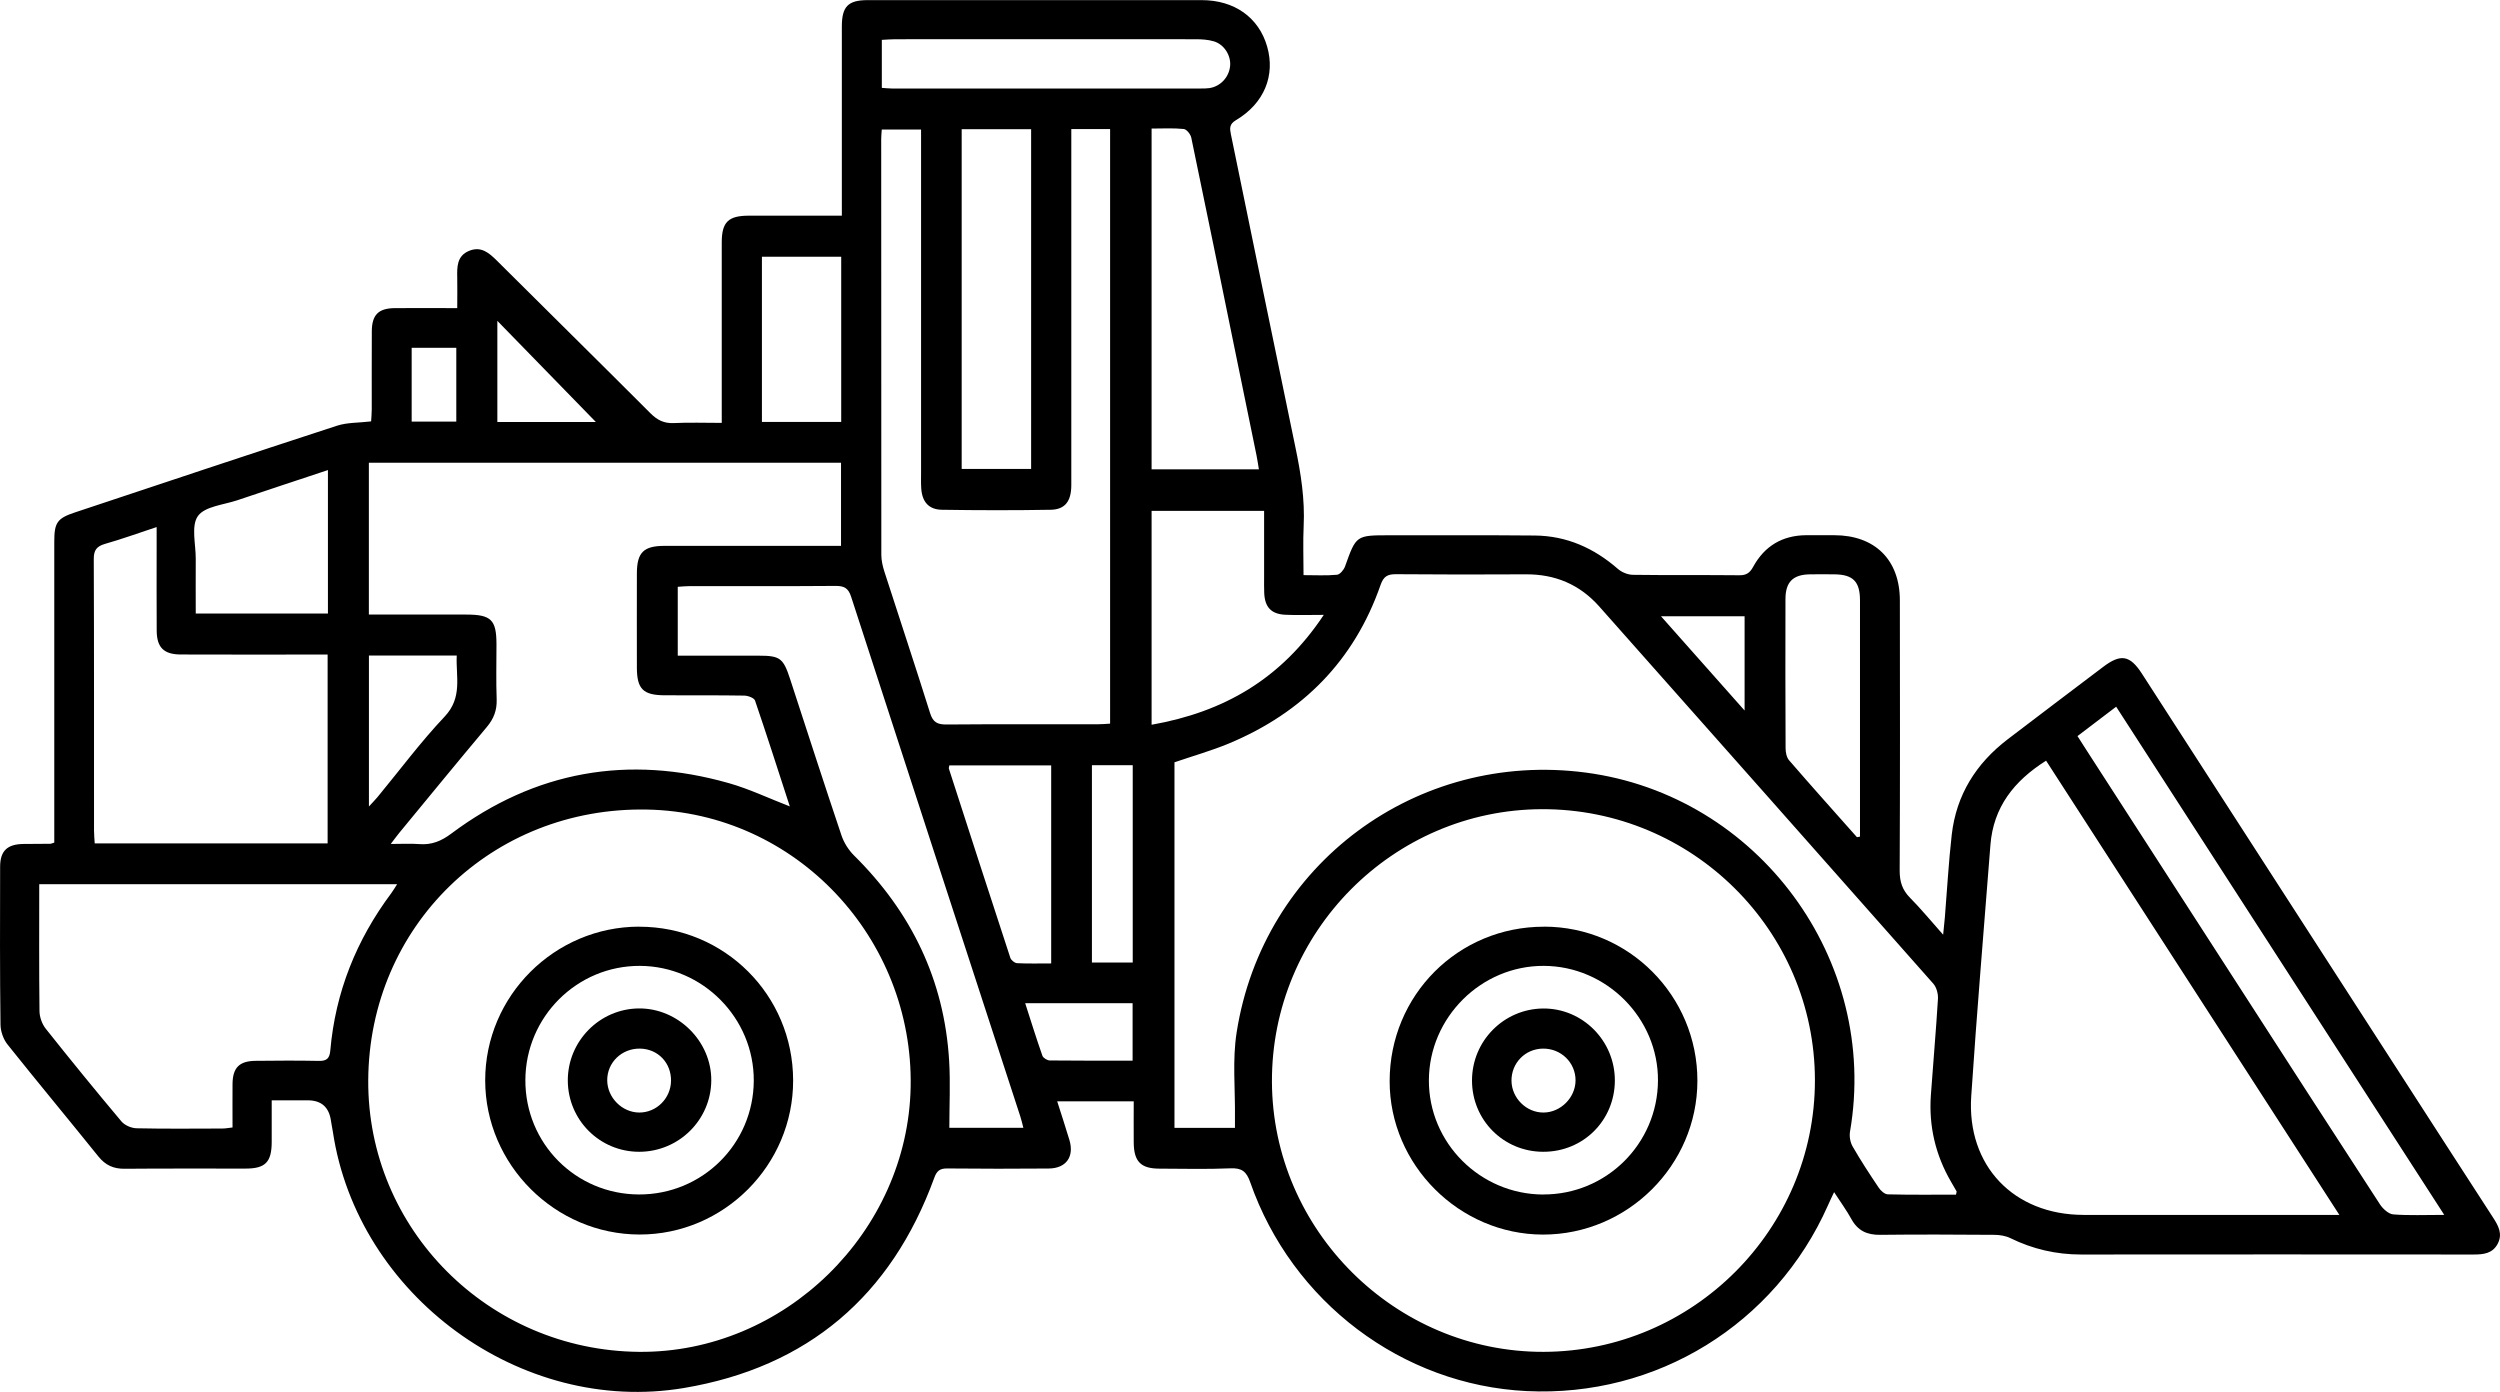 <?xml version="1.0" encoding="UTF-8"?>
<svg id="_Слой_1" data-name="Слой 1" xmlns="http://www.w3.org/2000/svg" viewBox="0 0 398.86 222.05">
  <defs>
    <style>
      .cls-1 {
        stroke-width: 0px;
      }
    </style>
  </defs>
  <path class="cls-1" d="m310.02,149.1c.12-1.25.21-1.99.27-2.73.36-4.4.6-8.82,1.1-13.21.73-6.34,3.88-11.35,8.91-15.2,5.06-3.87,10.15-7.7,15.23-11.55,2.82-2.14,4.29-1.89,6.2,1.07,13.71,21.24,27.42,42.47,41.12,63.71,4.97,7.7,9.93,15.4,14.92,23.09.85,1.31,1.54,2.6.72,4.16-.82,1.56-2.27,1.71-3.84,1.71-20.87-.02-41.75-.02-62.62,0-3.97,0-7.71-.86-11.28-2.61-.77-.38-1.73-.53-2.61-.53-6.05-.04-12.1-.08-18.14,0-2.12.03-3.6-.65-4.63-2.53-.77-1.4-1.73-2.71-2.75-4.28-.42.89-.72,1.5-.99,2.13-8.43,18.97-27.35,30.62-48.06,29.61-19.86-.97-37.44-14.21-44.11-33.34-.6-1.71-1.35-2.28-3.15-2.2-3.77.16-7.54.06-11.31.05-2.98,0-4.09-1.12-4.12-4.15-.02-2.14,0-4.28,0-6.59h-12.21c.67,2.11,1.34,4.13,1.95,6.17.8,2.67-.52,4.53-3.32,4.55-5.4.04-10.8.05-16.19-.01-1.18-.01-1.66.41-2.05,1.49-6.87,18.85-20.19,30.22-39.96,33.54-26.04,4.37-52.08-14.8-55.99-40.87-.09-.58-.22-1.15-.3-1.73q-.45-3.3-3.7-3.3c-1.82,0-3.63,0-5.76,0,0,2.29,0,4.47,0,6.65-.01,3.21-1.01,4.24-4.15,4.24-6.44.01-12.88-.03-19.31.03-1.78.02-3.07-.57-4.19-1.96-4.81-5.98-9.72-11.87-14.5-17.87-.67-.84-1.11-2.1-1.12-3.17C-.03,155.07,0,146.68.02,138.29c0-2.54,1.14-3.61,3.73-3.64,1.43-.02,2.86-.02,4.29-.03.12,0,.24-.07.62-.19,0-.67,0-1.42,0-2.18,0-15.28,0-30.56,0-45.85,0-3.04.47-3.71,3.34-4.66,13.92-4.63,27.82-9.28,41.77-13.82,1.62-.53,3.44-.45,5.44-.69.03-.55.1-1.23.1-1.91.01-4.16-.02-8.32.01-12.49.02-2.61,1.07-3.65,3.68-3.67,3.23-.03,6.47,0,9.95,0,0-1.77.03-3.31,0-4.85-.04-1.74-.06-3.49,1.9-4.29,1.9-.78,3.17.32,4.43,1.57,8.15,8.12,16.36,16.2,24.49,24.34,1.1,1.1,2.17,1.64,3.74,1.57,2.45-.12,4.91-.03,7.64-.03,0-.88,0-1.57,0-2.26,0-8.84,0-17.69,0-26.53,0-3.25,1.04-4.27,4.34-4.27,4.86,0,9.72,0,14.82,0,0-.94,0-1.7,0-2.46,0-9.23,0-18.47,0-27.7,0-3.22.99-4.23,4.14-4.23,17.75,0,35.51,0,53.26,0,5.23,0,9.11,2.76,10.45,7.39,1.34,4.64-.47,9.09-4.97,11.76-1.08.64-1,1.32-.81,2.25,3.43,16.66,6.83,33.32,10.3,49.97.87,4.15,1.52,8.29,1.31,12.55-.12,2.52-.02,5.05-.02,7.82,1.88,0,3.62.1,5.33-.06.48-.04,1.09-.77,1.29-1.32,1.77-4.96,1.75-4.98,7.07-4.98,7.74,0,15.48-.03,23.22.04,5.09.05,9.45,2.01,13.26,5.34.61.53,1.57.92,2.38.93,5.66.08,11.32.01,16.97.07,1.13.01,1.69-.37,2.23-1.37,1.8-3.28,4.63-4.99,8.42-5.02,1.5,0,2.99,0,4.49,0,6.5,0,10.48,3.93,10.48,10.41.02,14.37.04,28.74-.03,43.12,0,1.76.42,3.08,1.66,4.32,1.72,1.74,3.28,3.64,5.26,5.87Zm-63.75,66.58c23.85-.07,43.31-19.55,43.29-43.34-.02-23.9-19.57-43.31-43.55-43.24-23.8.07-43.17,19.63-43.08,43.49.09,23.69,19.67,43.15,43.34,43.09Zm-144.33,0c23.23.21,42.91-19.16,43.35-42.27.45-23.66-18.22-43.8-42.06-44.25-24.81-.47-44.33,18.65-44.48,43.15-.15,23.76,19.16,43.15,43.19,43.37Zm210.13-25.08c.07-.41.12-.48.09-.53-.29-.51-.58-1.01-.88-1.52-2.49-4.28-3.57-8.9-3.22-13.83.36-5.12.82-10.24,1.13-15.36.05-.8-.23-1.84-.74-2.42-17.74-20.08-35.52-40.12-53.29-60.17-3.13-3.53-7.04-5.17-11.74-5.14-6.89.04-13.79.04-20.68-.02-1.36-.01-2,.34-2.48,1.72-4.2,12.06-12.43,20.36-24.13,25.26-2.85,1.19-5.84,2.03-8.75,3.03v58.32h9.65c0-.63,0-1.13,0-1.63.06-4.54-.43-9.16.27-13.6,4.21-26.86,28.75-45,55.7-41.45,27.54,3.63,46.87,29.92,42.16,57.27-.13.75.03,1.71.41,2.37,1.29,2.25,2.72,4.43,4.17,6.59.32.48.94,1.04,1.44,1.06,3.63.09,7.27.05,10.9.05ZM58.85,98.05c.83,0,1.53,0,2.24,0,4.42,0,8.84,0,13.26,0,4.02,0,4.85.82,4.86,4.74,0,2.93-.08,5.85.03,8.78.06,1.74-.46,3.1-1.58,4.43-4.68,5.58-9.29,11.21-13.92,16.83-.42.51-.8,1.04-1.4,1.82,1.81,0,3.18-.09,4.54.02,1.98.16,3.51-.47,5.13-1.68,13.39-10,28.22-12.6,44.25-8.05,3.26.92,6.36,2.41,9.75,3.72-1.86-5.72-3.65-11.32-5.55-16.89-.14-.42-1.12-.78-1.71-.79-4.23-.07-8.45-.03-12.68-.05-3.45-.01-4.45-.99-4.46-4.39-.02-5.01,0-10.01,0-15.02,0-3.38,1.06-4.43,4.44-4.43,8.65,0,17.3,0,25.94,0,.7,0,1.39,0,2.19,0v-13.26H58.85v24.21Zm314.38,95.78c-15.79-24.45-31.27-48.44-46.79-72.47-5.14,3.25-8.41,7.43-8.88,13.45-1.04,13.35-2.17,26.69-3.06,40.05-.75,11.11,6.76,18.95,17.9,18.97,12.75.02,25.49,0,38.24,0,.69,0,1.39,0,2.6,0ZM170.92,20.59v2.56c0,18.08,0,36.16,0,54.24,0,2.57-.99,3.9-3.28,3.94-5.79.1-11.58.09-17.36,0-2.08-.03-3.14-1.23-3.3-3.36-.06-.84-.03-1.69-.03-2.54,0-17.36,0-34.73,0-52.09,0-.88,0-1.77,0-2.67h-6.27c-.04.61-.09,1.06-.09,1.51,0,22.11,0,44.22.02,66.33,0,.89.21,1.81.48,2.66,2.43,7.54,4.93,15.05,7.3,22.6.46,1.48,1.17,1.83,2.63,1.82,8.06-.07,16.13-.03,24.19-.04.63,0,1.26-.06,1.9-.1V20.59h-6.19Zm-107.55,120.48H6.26c0,6.86-.04,13.56.04,20.25.01.94.4,2.04.98,2.78,3.96,4.99,7.99,9.93,12.09,14.81.53.63,1.61,1.09,2.44,1.1,4.55.1,9.1.05,13.66.04.49,0,.99-.1,1.63-.17,0-2.39-.02-4.65,0-6.92.02-2.6,1.06-3.68,3.66-3.71,3.38-.04,6.77-.06,10.15.01,1.27.03,1.68-.46,1.79-1.67.81-9.3,4.16-17.63,9.73-25.09.3-.4.54-.83.93-1.43Zm-11.1-6.5v-30.14c-.88,0-1.64,0-2.4,0-7.02,0-14.04.02-21.05-.01-2.69-.01-3.8-1.13-3.82-3.78-.03-4.29-.01-8.58-.01-12.87,0-1.14,0-2.28,0-3.68-2.94.97-5.55,1.92-8.22,2.68-1.34.39-1.82.99-1.81,2.43.06,14.43.03,28.85.04,43.28,0,.68.07,1.37.11,2.08h37.18Zm111,45.36c-.19-.72-.31-1.28-.49-1.82-9-27.63-18.03-55.26-26.99-82.91-.45-1.4-1.14-1.73-2.5-1.72-7.74.06-15.47.03-23.21.03-.63,0-1.25.07-1.95.11v10.99c4.37,0,8.65,0,12.92,0,3.4,0,3.91.39,4.99,3.68,2.72,8.33,5.41,16.66,8.2,24.96.39,1.17,1.12,2.34,1.99,3.21,9.16,9.05,14.43,19.89,15.2,32.79.21,3.53.03,7.08.03,10.68h11.8Zm226.69,13.89c-17.58-27.24-34.9-54.05-52.34-81.07-2.16,1.64-4.14,3.15-6.17,4.69.56.88.98,1.53,1.4,2.19,7.79,12.06,15.58,24.12,23.36,36.19,7.82,12.12,15.63,24.24,23.5,36.33.46.71,1.37,1.54,2.12,1.6,2.51.2,5.05.08,8.13.08ZM183.73,20.51v54.37h17.12c-.14-.84-.24-1.54-.38-2.23-1.1-5.4-2.22-10.8-3.32-16.2-2.35-11.5-4.69-23-7.09-34.49-.11-.54-.74-1.33-1.2-1.38-1.66-.17-3.34-.07-5.12-.07Zm27.47,77.59c-2.43,0-4.29.07-6.15-.02-2.24-.11-3.25-1.21-3.35-3.45-.04-.84-.02-1.69-.02-2.53,0-3.49,0-6.98,0-10.59h-17.95v34.12c11.48-2.03,20.66-7.26,27.47-17.53Zm-57.77-77.49v54.21h11.08V20.61h-11.08Zm-12.74-6.59c.69.04,1.14.1,1.59.1,16.43,0,32.86,0,49.29,0,.45,0,.91,0,1.36-.06,1.79-.26,3.17-1.75,3.33-3.56.15-1.65-.96-3.43-2.61-3.91-.92-.27-1.92-.33-2.88-.33-15.98-.02-31.95-.01-47.93,0-.69,0-1.38.06-2.15.1v7.67Zm155.56,119.55c.17-.03.33-.06.5-.09,0-1.53,0-3.06,0-4.58,0-11.04.01-22.08,0-33.12,0-3.01-1.12-4.12-4.09-4.15-1.3-.01-2.6-.02-3.9,0-2.71.04-3.9,1.23-3.9,3.96-.02,7.92-.02,15.84.02,23.76,0,.66.15,1.48.56,1.95,3.56,4.12,7.2,8.18,10.82,12.26ZM52.31,75c-4.98,1.66-9.72,3.21-14.44,4.81-2.2.74-5.21.98-6.3,2.53-1.11,1.58-.32,4.51-.34,6.84-.02,2.9,0,5.81,0,8.71h21.09v-22.89Zm115.41,47.11h-16.26c-.04.28-.11.42-.07.53,3.25,10.06,6.5,20.12,9.8,30.17.12.38.69.84,1.07.86,1.79.09,3.58.04,5.45.04v-31.6Zm-33.51-81.15h-12.65v26.36h12.65v-26.36Zm-75.35,87.71c.61-.67,1.01-1.07,1.37-1.5,3.55-4.3,6.89-8.8,10.71-12.84,2.9-3.07,1.77-6.4,1.93-9.74h-14.01v24.09Zm115.35-6.59v31.49h6.51v-31.49h-6.51Zm6.49,47.15v-9.18h-17.14c.93,2.89,1.79,5.66,2.75,8.39.12.35.76.74,1.16.75,4.34.05,8.69.03,13.23.03Zm-85.63-101.9c-5.09-5.23-10.46-10.75-15.72-16.14v16.14h15.72Zm183.27,46.03v-15.04h-13.34c4.51,5.09,8.76,9.88,13.34,15.04Zm-212.66-46.1h7.12v-11.77h-7.12v11.77Z"/>
  <path class="cls-1" d="m246.33,147.84c13.53,0,24.5,11.04,24.48,24.61-.02,13.47-11.15,24.53-24.64,24.52-13.37-.02-24.47-11.13-24.46-24.48.01-13.73,10.93-24.65,24.62-24.64Zm-.13,42.73c10.07.04,18.26-8.08,18.32-18.16.06-9.96-8.21-18.28-18.22-18.31-9.98-.04-18.28,8.21-18.33,18.22-.05,10.01,8.16,18.22,18.23,18.26Z"/>
  <path class="cls-1" d="m101.99,147.85c13.6,0,24.52,10.89,24.55,24.5.03,13.52-11.04,24.63-24.51,24.61-13.47-.02-24.6-11.13-24.62-24.58-.01-13.48,11.05-24.53,24.58-24.54Zm-.05,42.72c10.11.03,18.26-8.05,18.32-18.13.05-10.02-8.15-18.3-18.16-18.34-10.03-.04-18.23,8.11-18.28,18.19-.05,10.12,8.01,18.25,18.12,18.28Z"/>
  <path class="cls-1" d="m246.22,183.76c-6.33,0-11.37-5.05-11.37-11.37,0-6.3,5.05-11.42,11.33-11.49,6.31-.06,11.5,5.16,11.46,11.54-.04,6.34-5.06,11.33-11.41,11.32Zm-5.07-11.32c.03,2.76,2.38,5.08,5.12,5.06,2.73-.02,5.08-2.38,5.1-5.11.01-2.87-2.33-5.14-5.24-5.09-2.82.05-5.01,2.32-4.98,5.14Z"/>
  <path class="cls-1" d="m102.01,183.76c-6.3.02-11.39-5.04-11.42-11.35-.03-6.28,5.06-11.46,11.32-11.52,6.28-.06,11.62,5.26,11.57,11.51-.05,6.27-5.17,11.34-11.47,11.36Zm5.05-11.32c.03-2.88-2.09-5.09-4.94-5.14-2.92-.05-5.27,2.22-5.24,5.08.03,2.75,2.36,5.09,5.09,5.12,2.76.02,5.05-2.25,5.09-5.06Z"/>
</svg>